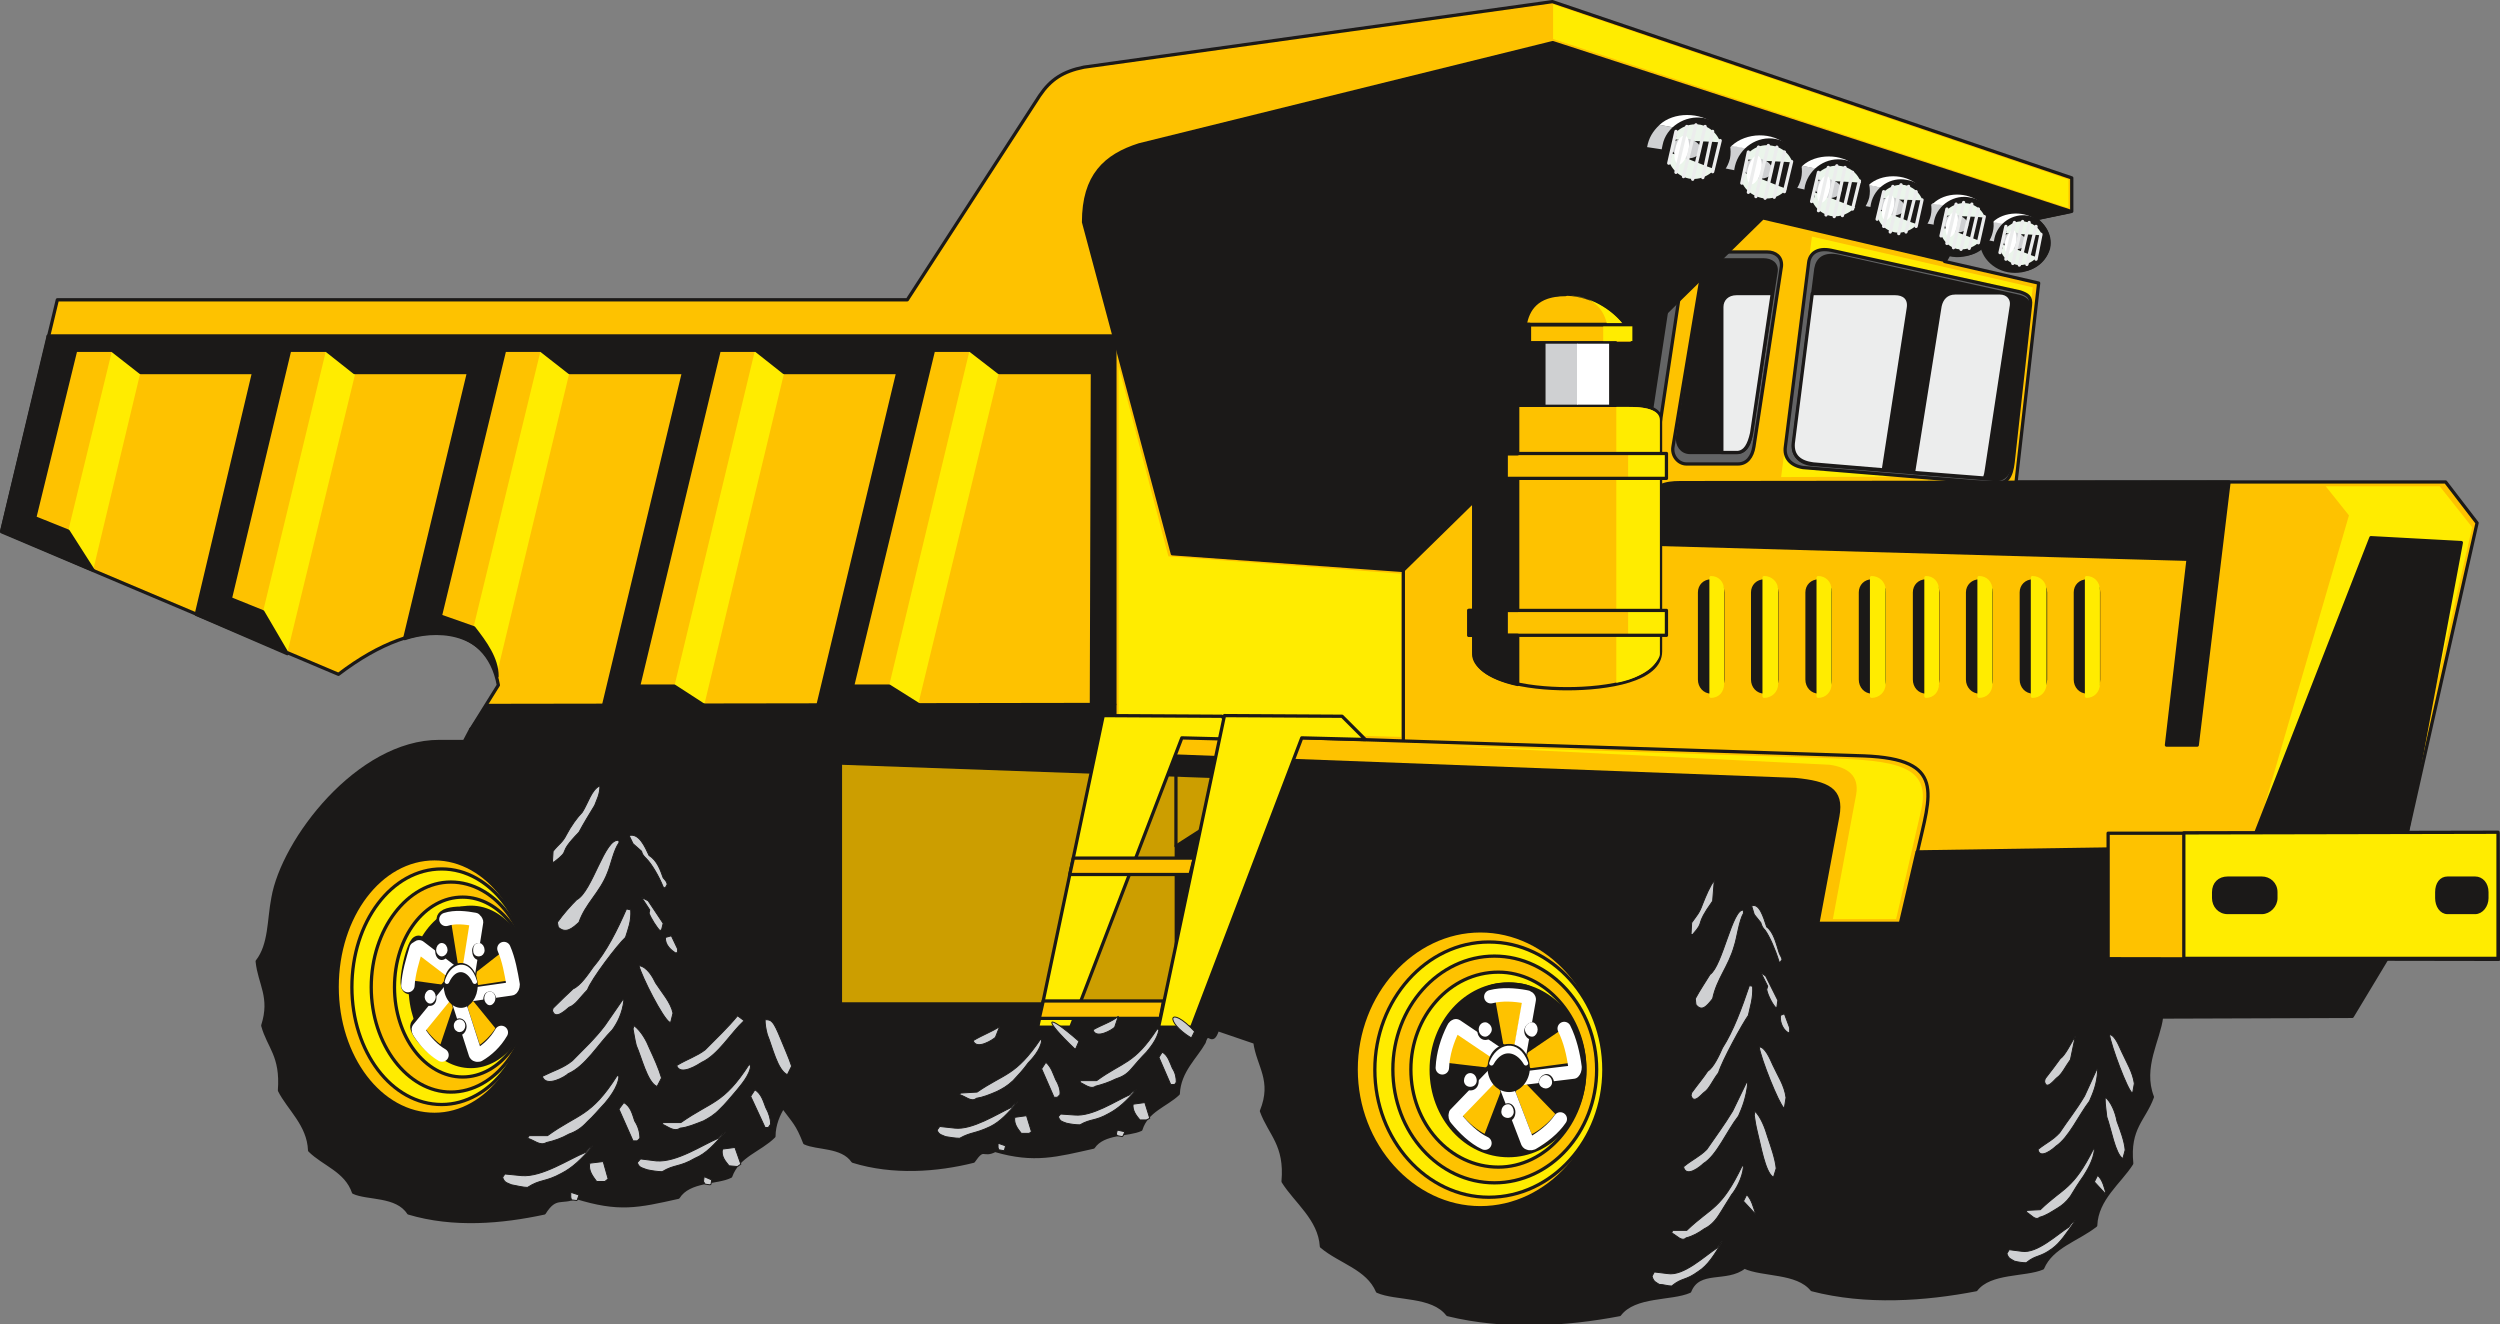 <svg xmlns="http://www.w3.org/2000/svg" version="1.2" width="76.3mm" height="40.41mm" viewBox="0 0 7630 4041" preserveAspectRatio="xMidYMid" fill-rule="evenodd" stroke-width="28.222" stroke-linejoin="round" xml:space="preserve"><rect x="0" y="0" width="7630" height="4041" fill="#808080" stroke="none"/><defs class="ClipPathGroup"><clipPath id="a" clipPathUnits="userSpaceOnUse"><path d="M0 0h7630v4041H0z"/></clipPath></defs><g class="SlideGroup"><g class="Slide" clip-path="url(#a)"><g class="Page"><g class="com.sun.star.drawing.ClosedBezierShape"><path class="BoundingBox" fill="none" d="M780 2220h6514v1826H780z"/><path fill="#1B1918" d="M5324 3867c-55 44-139 3-167 74-56 25-168 10-214 71-162 31-350 43-525 0-46-61-158-46-214-71-30-71-114-89-171-137-5-84-79-137-117-198 10-113-40-144-66-215 38-94-10-137-20-210l-114-39c-18 56-28-7-41 39-25 45-76 88-79 157-38 36-96 51-114 109-38 18-114 8-145 54-112 25-180 45-300 10-38 20-33-15-66 33-111 28-246 38-368 0-33-48-109-38-147-56-23-59-33-64-66-109-13 20-28 53-28 89-43 43-109 58-132 122-41 21-127 11-160 64-125 28-181 41-313 0-43 20-61-8-96 48-130 28-277 41-414 0-36-56-125-43-168-63-23-67-91-85-134-128-3-79-64-127-92-183 8-107-33-132-51-198 28-87-10-127-17-196 40-51 35-127 48-193 30-176 259-478 508-478h76l20-38 5478 177 373 519-109 181-582 2c-8 69-63 153-28 244-25 69-74 94-63 203-36 57-107 108-110 189-56 44-134 64-162 130-54 23-160 10-203 66-155 30-336 43-501 0-45-56-150-43-206-69Z"/><path fill="none" stroke="#1B1918" stroke-width="10" stroke-linecap="round" d="M5324 3867c-55 44-139 3-167 74-56 25-168 10-214 71-162 31-350 43-525 0-46-61-158-46-214-71-30-71-114-89-171-137-5-84-79-137-117-198 10-113-40-144-66-215 38-94-10-137-20-210l-114-39c-18 56-28-7-41 39-25 45-76 88-79 157-38 36-96 51-114 109-38 18-114 8-145 54-112 25-180 45-300 10-38 20-33-15-66 33-111 28-246 38-368 0-33-48-109-38-147-56-23-59-33-64-66-109-13 20-28 53-28 89-43 43-109 58-132 122-41 21-127 11-160 64-125 28-181 41-313 0-43 20-61-8-96 48-130 28-277 41-414 0-36-56-125-43-168-63-23-67-91-85-134-128-3-79-64-127-92-183 8-107-33-132-51-198 28-87-10-127-17-196 40-51 35-127 48-193 30-176 259-478 508-478h76l20-38 5478 177 373 519-109 181-582 2c-8 69-63 153-28 244-25 69-74 94-63 203-36 57-107 108-110 189-56 44-134 64-162 130-54 23-160 10-203 66-155 30-336 43-501 0-45-56-150-43-206-69Z"/></g><g class="com.sun.star.drawing.ClosedBezierShape"><path class="BoundingBox" fill="none" d="M0 0h7566v2824H0z"/><path fill="#FEC200" d="m1437 2226 84-135c-33-183-231-229-488-33L5 1623l170-708h2594l404-623c33-49 71-74 135-87L4738 5l1585 538v102l-322 67c-41 10-43 58-66 86l287 66-69 607h1311l96 125-221 981-1488 23-51 218h-252l61-327c15-82-31-102-130-112l-4042-153Z"/><path fill="none" stroke="#1B1918" stroke-width="10" stroke-linecap="round" d="m1437 2226 84-135c-33-183-231-229-488-33L5 1623l170-708h2594l404-623c33-49 71-74 135-87L4738 5l1585 538v102l-322 67c-41 10-43 58-66 86l287 66-69 607h1311l96 125-221 981-1488 23-51 218h-252l61-327c15-82-31-102-130-112l-4042-153Z"/></g><g fill="none" class="com.sun.star.drawing.PolyLineShape"><path class="BoundingBox" d="M142 1021h3266v1285H142z"/><path stroke="#1B1918" stroke-width="10" stroke-linecap="round" d="M147 1026h3255v1274"/></g><g class="com.sun.star.drawing.ClosedBezierShape"><path class="BoundingBox" fill="none" d="M208 13h7338v2555H208z"/><path fill="#FFEC00" d="m342 1070-134 551 76 120 144-602-86-69Zm0 0Zm653 0-193 800 74 126 208-855-89-71Zm0 0Zm655 0-206 849c31 36 67 87 72 140l221-918-87-71Zm0 0Zm654 0-246 1025 91 58 244-1014-89-69Zm0 0Zm655 0-246 1025 89 56 246-1012-89-69Zm0 0Zm4370 1492 216-953-99-125h-348l71 89-289 994 449-5Zm0 0ZM5530 722l-94 734 702-2 66-577-674-155Zm0 0ZM4740 13l1573 535v87L4740 119V13Z"/></g><g class="com.sun.star.drawing.ClosedBezierShape"><path class="BoundingBox" fill="none" d="M0 1021h3408v1285H0z"/><path fill="#1B1918" d="m1438 2226 48-73 1916-3v150l-1964-74Zm0 0ZM147 1026 5 1621l279 119-76-119-102-41 125-511h111l87 68h345l-175 738 278 120-75-128-99-40 181-758h112l86 68h348l-195 812c91-31 241-28 282 115 0-54-36-103-71-148l-102-36 196-811h111l87 68h348l-244 1016h307l-91-59h-109l246-1025h112l86 68h347l-243 1013h306l-89-56h-112l247-1025h112l88 68h285l-3 1013h71V1026H147Z"/><path fill="none" stroke="#1B1918" stroke-width="10" stroke-linecap="round" d="m1438 2226 48-73 1916-3v150l-1964-74Z"/><path fill="none" stroke="#1B1918" stroke-width="10" stroke-linecap="round" d="M147 1026 5 1621l279 119-76-119-102-41 125-511h111l87 68h345l-175 738 278 120-75-128-99-40 181-758h112l86 68h348l-195 812c91-31 241-28 282 115 0-54-36-103-71-148l-102-36 196-811h111l87 68h348l-244 1016h307l-91-59h-109l246-1025h112l86 68h347l-243 1013h306l-89-56h-112l247-1025h112l88 68h285l-3 1013h71V1026H147Z"/></g><g class="com.sun.star.drawing.ClosedBezierShape"><path class="BoundingBox" fill="none" d="M4509 757h1695v725H4509z"/><path fill="#636465" d="m5139 812-83 551c-6 31-18 53-49 53h-453c-25 0-40-25-40-53V812c0-28 25-43 50-43h535c25 0 45 15 40 43Zm0 0Zm298 0-84 551c-5 31-21 53-49 53h-157c-25 0-46-25-41-53l92-551c5-28 23-43 51-43h144c26 0 46 15 44 43Zm0 0Zm648 663-582-48c-39-6-59-31-54-64l71-561c3-28 26-47 69-38l577 127c23 8 34 15 31 41l-53 479c-5 43-18 69-59 64Z"/><path fill="none" stroke="#1B1918" stroke-width="10" stroke-linecap="round" d="m5139 812-83 551c-6 31-18 53-49 53h-453c-25 0-40-25-40-53V812c0-28 25-43 50-43h535c25 0 45 15 40 43Zm298 0-84 551c-5 31-21 53-49 53h-157c-25 0-46-25-41-53l92-551c5-28 23-43 51-43h144c26 0 46 15 44 43Zm648 663-582-48c-39-6-59-31-54-64l71-561c3-28 26-47 69-38l577 127c23 8 34 15 31 41l-53 479c-5 43-18 69-59 64Z"/></g><g class="com.sun.star.drawing.ClosedBezierShape"><path class="BoundingBox" fill="none" d="M3302 125h3024v1622H3302z"/><path fill="#1B1918" d="M6320 645 4739 130 3477 442c-104 33-170 94-170 236l271 1012 704 51L5380 665l556 130c28-56 31-74 69-84l315-66Z"/><path fill="none" stroke="#1B1918" stroke-width="10" stroke-linecap="round" d="M6320 645 4739 130 3477 442c-104 33-170 94-170 236l271 1012 704 51L5380 665l556 130c28-56 31-74 69-84l315-66Z"/></g><g class="com.sun.star.drawing.ClosedBezierShape"><path class="BoundingBox" fill="none" d="M5037 1465h2481v1123H5037z"/><path fill="#1B1918" d="m7512 1656-172 921-471 5 367-941 276 15Zm0 0Zm-2470 5v-137c2-41 38-51 86-51l1675-2-97 803h-94l66-567-1636-46Z"/><path fill="none" stroke="#1B1918" stroke-width="10" stroke-linecap="round" d="m7512 1656-172 921-471 5 367-941 276 15Zm-2470 5v-137c2-41 38-51 86-51l1675-2-97 803h-94l66-567-1636-46Z"/></g><g class="com.sun.star.drawing.ClosedBezierShape"><path class="BoundingBox" fill="none" d="M5182 1768h1229v350H5182z"/><path fill="#1B1918" d="M6370 1773c20 0 35 15 35 35v266c0 21-15 38-35 38-21 0-36-17-36-38v-266c0-20 15-35 36-35Zm0 0Zm-165 0c20 0 38 15 38 35v266c0 21-18 38-38 38-21 0-36-17-36-38v-266c0-20 15-35 36-35Zm0 0Zm-164 0c20 0 36 15 36 35v266c0 21-16 38-36 38s-36-17-36-38v-266c0-20 16-35 36-35Zm0 0Zm-163 0c21 0 36 15 36 35v266c0 21-15 38-36 38-20 0-35-17-35-38v-266c0-20 15-35 35-35Zm0 0Zm-165 0c21 0 38 15 38 35v266c0 21-17 38-38 38-20 0-35-17-35-38v-266c0-20 15-35 35-35Zm0 0Zm-162 0c20 0 35 15 35 35v266c0 21-15 38-35 38-21 0-36-17-36-38v-266c0-20 15-35 36-35Zm0 0Zm-166 0c20 0 38 15 38 35v266c0 21-18 38-38 38-21 0-36-17-36-38v-266c0-20 15-35 36-35Zm0 0Zm-163 0c20 0 36 15 36 35v266c0 21-16 38-36 38s-35-17-35-38v-266c0-20 15-35 35-35Z"/><path fill="none" stroke="#1B1918" stroke-width="10" stroke-linecap="round" d="M6370 1773h0c20 0 35 15 35 35v266c0 21-15 38-35 38h0c-21 0-36-17-36-38v-266c0-20 15-35 36-35Zm-165 0h0c20 0 38 15 38 35v266c0 21-18 38-38 38h0c-21 0-36-17-36-38v-266c0-20 15-35 36-35Zm-164 0h0c20 0 36 15 36 35v266c0 21-16 38-36 38h0c-20 0-36-17-36-38v-266c0-20 16-35 36-35Zm-163 0h0c21 0 36 15 36 35v266c0 21-15 38-36 38h0c-20 0-35-17-35-38v-266c0-20 15-35 35-35Zm-165 0h0c21 0 38 15 38 35v266c0 21-17 38-38 38h0c-20 0-35-17-35-38v-266c0-20 15-35 35-35Zm-162 0h0c20 0 35 15 35 35v266c0 21-15 38-35 38h0c-21 0-36-17-36-38v-266c0-20 15-35 36-35Zm-166 0h0c20 0 38 15 38 35v266c0 21-18 38-38 38h0c-21 0-36-17-36-38v-266c0-20 15-35 36-35Zm-163 0h0c20 0 36 15 36 35v266c0 21-16 38-36 38h0c-20 0-35-17-35-38v-266c0-20 15-35 35-35Z"/></g><g class="com.sun.star.drawing.ClosedBezierShape"><path class="BoundingBox" fill="none" d="M5216 1758h1194v373H5216z"/><path fill="#FFEC00" d="M6368 1763c20 0 36 15 36 38v286c0 23-16 38-36 38v-362Zm0 0Zm-165 0c20 0 38 15 38 38v286c0 23-18 38-38 38v-362Zm0 0Zm-163 0c21 0 36 15 36 38v286c0 23-15 38-36 38v-362Zm0 0Zm-162 0c20 0 35 15 35 38v286c0 23-15 38-35 38v-362Zm0 0Zm-166 0c20 0 38 15 38 38v286c0 23-18 38-38 38v-362Zm0 0Zm-163 0c20 0 36 15 36 38v286c0 23-16 38-36 38v-362Zm0 0Zm-165 0c20 0 38 15 38 38v286c0 23-18 38-38 38v-362Zm0 0Zm-162 0c20 0 35 15 35 38v286c0 23-15 38-35 38v-362Z"/><path fill="none" stroke="#FFEC00" stroke-width="10" stroke-linecap="round" d="M6368 1763c20 0 36 15 36 38v286c0 23-16 38-36 38v-362Zm-165 0c20 0 38 15 38 38v286c0 23-18 38-38 38v-362Zm-163 0c21 0 36 15 36 38v286c0 23-15 38-36 38v-362Zm-162 0c20 0 35 15 35 38v286c0 23-15 38-35 38v-362Zm-166 0c20 0 38 15 38 38v286c0 23-18 38-38 38v-362Zm-163 0c20 0 36 15 36 38v286c0 23-16 38-36 38v-362Zm-165 0c20 0 38 15 38 38v286c0 23-18 38-38 38v-362Zm-162 0c20 0 35 15 35 38v286c0 23-15 38-35 38v-362Z"/></g><g class="com.sun.star.drawing.ClosedBezierShape"><path class="BoundingBox" fill="none" d="M4402 2276h1468v530H4402z"/><path fill="#FFEC00" d="m4402 2276 1182 58c55 8 91 33 81 91l-71 380h193l76-331c33-140-81-153-284-160l-1177-38Z"/></g><g class="com.sun.star.drawing.PolyPolygonShape"><path class="BoundingBox" fill="none" d="M3414 1117h863v1133h-863z"/><path fill="#FFEC00" d="M3414 1118v1108l862 23v-498l-710-53-152-580Z"/></g><g fill="none" class="com.sun.star.drawing.OpenBezierShape"><path class="BoundingBox" d="M3399 1735h2492v871H3399z"/><path stroke="#1B1918" stroke-width="10" stroke-linecap="round" d="m3404 2233 2285 74c251 10 203 115 163 293m-1569-860v521"/></g><g class="com.sun.star.drawing.PolyPolygonShape"><path class="BoundingBox" fill="none" d="M6429 2538h1203v396H6429z"/><path fill="#FEC200" d="M7623 2543H6434v383l1192 2-3-385Z"/><path fill="none" stroke="#1B1918" stroke-width="10" stroke-linecap="round" d="M7623 2543H6434v383l1192 2-3-385Z"/></g><g class="com.sun.star.drawing.PolyPolygonShape"><path class="BoundingBox" fill="none" d="M6660 2535h970v396h-970z"/><path fill="#FFEC00" d="m6665 2542 959-2v385h-959v-383Z"/><path fill="none" stroke="#1B1918" stroke-width="10" stroke-linecap="round" d="m6665 2542 959-2v385h-959v-383Z"/></g><g class="com.sun.star.drawing.ClosedBezierShape"><path class="BoundingBox" fill="none" d="M6751 2675h845v116h-845z"/><path fill="#1B1918" d="M6799 2680h104c23 0 43 17 43 43v18c0 23-20 44-43 44h-104c-26 0-43-21-43-44v-18c0-26 17-43 43-43Zm0 0Zm671 0h84c20 0 36 17 36 43v18c0 23-16 44-36 44h-84c-20 0-33-21-33-44v-18c0-26 13-43 33-43Z"/><path fill="none" stroke="#1B1918" stroke-width="10" stroke-linecap="round" d="M6799 2680h104c23 0 43 17 43 43v18c0 23-20 44-43 44h-104c-26 0-43-21-43-44v-18c0-26 17-43 43-43Zm671 0h84c20 0 36 17 36 43v18c0 23-16 44-36 44h-84c-20 0-33-21-33-44v-18c0-26 13-43 33-43Z"/></g><g class="com.sun.star.drawing.ClosedBezierShape"><path class="BoundingBox" fill="none" d="M5019 342h1240v493H5019z"/><path fill="#1B1918" d="M6170 648c-56-10-110 23-120 71-12 48 26 97 79 107 56 10 109-21 122-69 10-48-28-96-81-109Zm0 0Zm-178-56c-56-11-114 20-127 74-13 50 28 101 84 111 58 13 114-20 127-71 12-50-26-104-84-114Zm0 0Zm-193-57c-59-10-117 23-130 77-12 54 28 104 87 117 58 10 119-23 132-73 10-54-28-108-89-121Zm0 0Zm-194-61c-64-10-127 26-140 81-13 57 28 113 92 126 63 13 128-25 140-81 13-57-28-113-92-126Zm0 0Zm-211-61c-66-12-132 26-145 84-12 58 31 118 97 131 66 12 132-26 145-85 12-59-31-117-97-130Zm0 0Zm-221-63c-66-15-135 25-147 84-12 60 30 119 99 132 66 15 134-26 147-84 15-61-30-120-99-132Z"/><path fill="none" stroke="#1B1918" stroke-width="10" stroke-linecap="round" d="M6170 648c-56-10-110 23-120 71-12 48 26 97 79 107 56 10 109-21 122-69 10-48-28-96-81-109Z"/><path fill="none" stroke="#1B1918" stroke-width="10" stroke-linecap="round" d="M5992 592c-56-11-114 20-127 74-13 50 28 101 84 111 58 13 114-20 127-71 12-50-26-104-84-114Z"/><path fill="none" stroke="#1B1918" stroke-width="10" stroke-linecap="round" d="M5799 535c-59-10-117 23-130 77-12 54 28 104 87 117 58 10 119-23 132-73 10-54-28-108-89-121Z"/><path fill="none" stroke="#1B1918" stroke-width="10" stroke-linecap="round" d="M5605 474c-64-10-127 26-140 81-13 57 28 113 92 126 63 13 128-25 140-81 13-57-28-113-92-126Z"/><path fill="none" stroke="#1B1918" stroke-width="10" stroke-linecap="round" d="M5394 413c-66-12-132 26-145 84-12 58 31 118 97 131 66 12 132-26 145-85 12-59-31-117-97-130Z"/><path fill="none" stroke="#1B1918" stroke-width="10" stroke-linecap="round" d="M5173 350c-66-15-135 25-147 84-12 60 30 119 99 132 66 15 134-26 147-84 15-61-30-120-99-132Z"/></g><g class="com.sun.star.drawing.ClosedBezierShape"><path class="BoundingBox" fill="none" d="M5027 381h1099v358H5027z"/><path fill="#CFD0D2" d="m6092 738-41-8c3-22 13-38 31-53l43 5-33 56Zm0 0Zm-183-51-41-7c3-26 13-45 31-60l45 8-35 59Zm0 0Zm-193-54-46-8c3-25 15-43 33-61l48 11-35 58Zm0 0Zm-202-53-48-11c5-25 15-45 35-63l51 10-38 64Zm0 0Zm-213-59-51-10c5-28 15-49 36-67l53 10-38 67Zm0 0Zm-221-64-53-8c5-28 17-48 38-68l53 10-38 66Z"/></g><g class="com.sun.star.drawing.ClosedBezierShape"><path class="BoundingBox" fill="none" d="M5065 351h1155v336H5065z"/><path fill="#FFF" d="m6125 685-43-7c33-33 101-36 137-3-44-18-74-10-94 10Zm0 0Zm-181-56-45-7c38-37 106-37 147-3-48-21-79-10-102 10Zm0 0Zm-193-54-48-10c38-36 112-36 150 0-48-23-79-10-102 10Zm0 0Zm-199-58-51-11c41-38 120-38 161 0-51-22-84-12-110 11Zm0 0Zm-211-61-56-11c44-41 125-44 171 0-56-26-92-13-115 11Zm0 0Zm-223-65-53-10c43-40 124-40 172 0-58-25-94-13-119 10Z"/></g><g class="com.sun.star.drawing.ClosedBezierShape"><path class="BoundingBox" fill="none" d="M5070 358h1191v472H5070z"/><path fill="#1B1918" d="M6188 663c-43-7-86 21-96 65-10 43 18 84 61 94 43 8 86-20 99-64 10-43-20-87-64-95Zm0 0Zm-175-55c-45-11-95 20-105 66s20 92 67 100c46 10 92-21 102-67 12-46-18-92-64-99Zm0 0Zm-194-54c-46-10-94 21-104 69-10 45 18 92 66 102 48 8 97-23 107-69 10-48-21-94-69-102Zm0 0Zm-190-61c-51-10-102 23-115 74-12 51 21 99 72 109 50 10 101-25 114-74 10-50-21-99-71-109Zm0 0Zm-211-64c-52-10-105 25-118 79-13 51 20 102 75 112 50 10 104-23 117-76 12-53-21-105-74-115Zm0 0Zm-220-64c-53-9-109 26-119 79-14 54 20 105 74 115 53 13 109-23 122-76 10-54-23-108-77-118Z"/><path fill="none" stroke="#1B1918" stroke-width="10" stroke-linecap="round" d="M6188 663c-43-7-86 21-96 65-10 43 18 84 61 94 43 8 86-20 99-64 10-43-20-87-64-95Zm-175-55c-45-11-95 20-105 66s20 92 67 100c46 10 92-21 102-67 12-46-18-92-64-99Zm-194-54c-46-10-94 21-104 69-10 45 18 92 66 102 48 8 97-23 107-69 10-48-21-94-69-102Zm-190-61c-51-10-102 23-115 74-12 51 21 99 72 109 50 10 101-25 114-74 10-50-21-99-71-109Zm-211-64c-52-10-105 25-118 79-13 51 20 102 75 112 50 10 104-23 117-76 12-53-21-105-74-115Zm-220-64c-53-9-109 26-119 79-14 54 20 105 74 115 53 13 109-23 122-76 10-54-23-108-77-118Z"/></g><g class="com.sun.star.drawing.ClosedBezierShape"><path class="BoundingBox" fill="none" d="M5077 369h1170v451H5077z"/><path fill="#EBF5EB" d="M6184 672c-38-8-76 18-84 57-10 38 15 74 53 84 38 7 76-21 87-59 7-38-16-74-56-82Zm0 0Zm-176-56c-40-7-81 18-91 59s18 82 56 90c43 7 84-21 91-62 11-41-15-79-56-87Zm0 0Zm-193-56c-40-7-83 21-91 61-10 43 15 85 58 93 41 7 84-22 92-62 10-41-15-82-59-92Zm0 0Zm-194-58c-43-8-89 20-99 63-10 46 18 89 64 99 43 8 90-22 100-66 10-45-18-88-65-96Zm0 0Zm-210-62c-46-10-92 20-102 67-13 48 18 91 66 102 46 10 91-21 102-69 12-46-18-92-66-100Zm0 0Zm-219-64c-48-9-94 21-107 69-9 49 21 95 69 105 46 8 94-23 104-72 10-46-20-91-66-102Z"/><path fill="none" stroke="#1B1918" stroke-width="10" stroke-linecap="round" d="M6184 672c-38-8-76 18-84 57-10 38 15 74 53 84 38 7 76-21 87-59 7-38-16-74-56-82Zm-176-56c-40-7-81 18-91 59s18 82 56 90c43 7 84-21 91-62 11-41-15-79-56-87Zm-193-56c-40-7-83 21-91 61-10 43 15 85 58 93 41 7 84-22 92-62 10-41-15-82-59-92Zm-194-58c-43-8-89 20-99 63-10 46 18 89 64 99 43 8 90-22 100-66 10-45-18-88-65-96Zm-210-62c-46-10-92 20-102 67-13 48 18 91 66 102 46 10 91-21 102-69 12-46-18-92-66-100Zm-219-64c-48-9-94 21-107 69-9 49 21 95 69 105 46 8 94-23 104-72 10-46-20-91-66-102Z"/></g><g class="com.sun.star.drawing.ClosedBezierShape"><path class="BoundingBox" fill="none" d="M5078 406h1170v383H5078z"/><path fill="#1B1918" d="M6240 725c-21-5-94-5-115-8-20-5 5-12-15-17-13 15-15 38-13 58 23 5-2-20 18-15 20 2 89 35 112 40 10-17 18-38 13-58Zm0 0Zm-176-54c-20-6-96-6-123-8-20-5 10-15-12-20-13 17-16 40-16 64 23 5-2-21 21-15 24 2 95 35 118 41 12-18 20-41 12-62Zm0 0Zm-191-54c-21-2-99-2-125-7-23-5 8-13-15-18-13 15-15 40-13 63 23 5-5-23 18-17 26 5 99 40 122 43 13-18 20-41 13-64Zm0 0Zm-188-53c-23-5-107-5-132-10-26-5 7-15-18-21-13 18-15 44-13 69 26 5-5-23 21-18 22 3 104 41 127 46 12-18 22-43 15-66Zm0 0Zm-206-62c-28-5-115-5-141-10-25-5 8-15-17-21-16 21-18 47-16 73 26 5-5-23 21-21 25 5 112 46 138 51 10-20 23-46 15-72Zm0 0Zm-219-61c-28-5-117-5-143-10-28-5 11-15-17-20-16 17-17 45-16 71 26 5-4-23 21-18 28 5 111 44 137 49 15-21 25-49 18-72Z"/><path fill="none" stroke="#1B1918" stroke-width="10" stroke-linecap="round" d="M6240 725c-21-5-94-5-115-8-20-5 5-12-15-17-13 15-15 38-13 58 23 5-2-20 18-15 20 2 89 35 112 40 10-17 18-38 13-58Zm-176-54c-20-6-96-6-123-8-20-5 10-15-12-20-13 17-16 40-16 64 23 5-2-21 21-15 24 2 95 35 118 41 12-18 20-41 12-62Zm-191-54c-21-2-99-2-125-7-23-5 8-13-15-18-13 15-15 40-13 63 23 5-5-23 18-17 26 5 99 40 122 43 13-18 20-41 13-64Zm-188-53c-23-5-107-5-132-10-26-5 7-15-18-21-13 18-15 44-13 69 26 5-5-23 21-18 22 3 104 41 127 46 12-18 22-43 15-66Zm-206-62c-28-5-115-5-141-10-25-5 8-15-17-21-16 21-18 47-16 73 26 5-5-23 21-21 25 5 112 46 138 51 10-20 23-46 15-72Zm-219-61c-28-5-117-5-143-10-28-5 11-15-17-20-16 17-17 45-16 71 26 5-4-23 21-18 28 5 111 44 137 49 15-21 25-49 18-72Z"/></g><g class="com.sun.star.drawing.ClosedBezierShape"><path class="BoundingBox" fill="none" d="M5101 422h1083v340H5101z"/><path fill="#CFD0D2" d="M6154 710c-20-2-38 5-40 18-3 13 10 28 28 31 20 5 38-3 40-18 5-13-10-26-28-31Zm0 0Zm-180-54c-18-3-38 5-41 18-2 16 11 29 31 34s41-5 43-18c3-13-13-29-33-34Zm0 0Zm-194-53c-20-3-41 5-43 20-3 15 10 28 33 33 20 5 40-5 43-18 3-15-10-30-33-35Zm0 0Zm-196-56c-20-5-40 5-45 18-3 17 12 33 35 38 21 5 43-5 46-21 3-15-13-30-36-35Zm0 0Zm-208-62c-26-3-49 5-52 24-2 15 13 30 36 35 24 5 47-5 49-20 5-15-13-34-33-39Zm0 0Zm-222-61c-25-4-48 5-51 20-4 18 13 36 36 38 25 5 46-5 51-20 5-18-13-33-36-38Z"/></g><g class="com.sun.star.drawing.ClosedBezierShape"><path class="BoundingBox" fill="none" d="M5110 413h1045v363H5110z"/><path fill="#FFF" d="M6146 703c-10 0-20 12-26 33-5 20 0 35 8 38 8 2 20-13 25-33 3-20 0-36-7-38Zm0 0Zm-181-55c-7-2-20 13-25 33-5 22 0 42 8 42 10 3 20-13 25-33 5-21 3-42-8-42Zm0 0Zm-194-53c-10-2-20 13-25 36-5 20-2 40 8 40 10 3 20-15 25-35 5-21 3-38-8-41Zm0 0Zm-195-58c-10-3-23 15-28 38s0 43 10 43c8 2 20-13 25-36 6-22 3-43-7-45Zm0 0Zm-212-62c-13 0-23 17-30 41-6 23 0 44 10 46 10 3 23-15 31-38 5-26 0-47-11-49Zm0 0Zm-221-61c-13-2-25 15-30 40-7 23 0 46 10 49 10 0 23-18 30-41 5-25 0-46-10-48Z"/></g><g fill="none" class="com.sun.star.drawing.PolyLineShape"><path class="BoundingBox" d="M5088 375h1147v440H5088z"/><path stroke="#ECEDED" stroke-width="10" stroke-linecap="round" d="m6229 715-15 76m0-100-28 116m7-128-30 130m10-133-30 128m5-125-26 112m0-100-18 80m-48-110-18 80m0-103-28 120m8-135-33 138m8-143-31 138m8-133-28 120m0-105-18 82m-58-110-18 81m0-106-31 123m8-139-30 144m7-149-33 144m8-139-28 122m0-106-20 84m-54-117-21 86m0-112-31 132m8-147-33 150m8-155-33 150m7-145-30 132m0-117-21 89m-61-122-22 92m0-121-31 138m8-153-36 156m10-161-38 156m8-151-31 138m0-123-20 95m-66-130-23 95m0-123-30 141m7-156-38 161m10-166-38 158m10-153-33 140m0-125-22 97"/></g><g class="com.sun.star.drawing.PolyPolygonShape"><path class="BoundingBox" fill="none" d="M2560 2323h1356v747H2560z"/><path fill="#CC9E00" d="M2565 2329v735h1025v-482l320-205-1345-48Z"/><path fill="none" stroke="#1B1918" stroke-width="10" stroke-linecap="round" d="M2565 2329v735h1025v-482l320-205-1345-48Z"/></g><g fill="none" class="com.sun.star.drawing.LineShape"><path class="BoundingBox" d="M3584 2362h11v226h-11z"/><path stroke="#1B1918" stroke-width="10" stroke-linecap="round" d="M3589 2582v-215"/></g><g class="com.sun.star.drawing.PolyPolygonShape"><path class="BoundingBox" fill="none" d="M3162 2179h644v962h-644z"/><path fill="#FFEC00" d="m3607 2252-339 883h-101l200-951 362 2 71 71-193-5Z"/><path fill="none" stroke="#1B1918" stroke-width="10" stroke-linecap="round" d="m3607 2252-339 883h-101l200-951 362 2 71 71-193-5Z"/></g><g class="com.sun.star.drawing.PolyPolygonShape"><path class="BoundingBox" fill="none" d="M3167 2614h485v501h-485z"/><path fill="#FEC200" d="M3645 2619h-369l-11 50h367l13-50Zm0 0Zm-94 436h-367l-12 53h369l10-53Z"/><path fill="none" stroke="#1B1918" stroke-width="10" stroke-linecap="round" d="M3645 2619h-369l-11 50h367l13-50Zm-94 436h-367l-12 53h369l10-53Z"/></g><g class="com.sun.star.drawing.PolyPolygonShape"><path class="BoundingBox" fill="none" d="M3531 2179h643v962h-643z"/><path fill="#FFEC00" d="m3973 2252-336 883h-101l201-951 359 2 71 71-194-5Z"/><path fill="none" stroke="#1B1918" stroke-width="10" stroke-linecap="round" d="m3973 2252-336 883h-101l201-951 359 2 71 71-194-5Z"/></g><g class="com.sun.star.drawing.ClosedBezierShape"><path class="BoundingBox" fill="none" d="M1532 2396h2117v1271H1532z"/><path fill="#CFD0D2" d="m1760 3664-16-2-2-8v-15l25 8-5 15-2 2Zm0 0Zm-150-40c-13 0-33-5-49-8-10-5-22-5-27-23l7-10 51 5c63 5 145-51 195-71 11-13 16-18 23-20-35 40-61 66-96 84-51 28-64 17-104 43Zm0 0Zm236-18h-25c-11-15-26-33-21-56l41-5 15 53-10 8Zm0 0Zm-236-132 5-8h56c94-68 132-56 213-184l5 3c-2 33-33 70-43 82-20 21-36 41-53 56-18 20-36 31-56 38-23 13-46 21-69 26-20 12-38-8-58-13Zm0 0Zm332 8h-10l-43-97 15-20c21 12 26 35 33 56 11 17 16 35 16 53l-8 8h-3Zm0 0Zm61-167c-28-15-45-88-61-124-5-20-7-36-10-51l3-10c23 18 38 46 48 71 13 28 28 61 36 89l-13 25h-3Zm0 0Zm-348-30c36-18 64-25 92-48 35-36 68-66 99-107l56-81 2 5c-5 40-20 68-35 89-43 43-82 111-135 134-7 8-68 44-79 8Zm0 0Zm389-165c-20-10-86-140-94-173 25 3 43 36 51 53 20 31 46 59 53 92l-7 28h-3Zm0 0Zm-358-36 2-7c23-23 44-43 61-59 23-10 46-45 61-66 41-48 74-114 102-178l13 3c2 36-8 58-16 84-25 23-104 127-116 160-23 23-36 46-56 53-10 8-43 41-51 10Zm0 0Zm377-175c-14-8-34-25-32-48l18-5 19 40v10l-5 3Zm0 0Zm-359-79-3-15c20-28 41-51 59-69 48-25 86-191 129-181v8c-15 18-25 68-35 91-23 60-67 93-87 151-20 18-40 36-63 15Zm0 0Zm310 10c-8-7-28-38-33-53l2-10-25-38 20 10 46 69-5 20-5 2Zm0 0Zm15-130-5-3c-13-33-36-71-51-86-8-8-13-13-15-23l-26-23-12-25c30-8 48 33 61 61 25 15 35 46 43 68 7 8 12 13 12 21l-7 12v-2Zm0 0Zm-338-79h-5l2-33c18-23 28-25 41-51 13-25 33-53 48-68 18-28 28-69 54-81 0 27-10 43-16 60-17 28-33 54-48 82-71 73-20 48-76 91Zm0 0Zm1734 838-15-3-3-5 3-12 23 5-5 12-3 3Zm0 0Zm-129-36c-13 0-28-2-41-5-13-5-20-5-25-20l7-8 43 3c54 5 125-43 168-62 8-10 15-13 20-15-30 34-53 56-83 72-44 25-54 15-89 35Zm0 0Zm203-15h-20c-11-13-23-28-21-48l36-5 15 48-10 5Zm0 0Zm-203-115 2-5h49c81-59 114-49 185-158l5 3c-5 30-30 58-38 68-18 18-33 36-46 51-15 18-30 25-48 31-20 10-41 17-61 22-15 11-33-5-48-12Zm0 0Zm287 7h-10l-36-83 10-16c18 10 23 31 31 49 10 15 12 30 12 43l-5 7h-2Zm0 0Zm53-142c-84-51-69-104 10-20l-10 20Zm0 0Zm-300-25c28-16 54-23 77-41l-11 33c-7 8-58 38-66 8Zm0 0Zm-272 369-16-3-2-7v-13l23 8-3 12-2 3Zm0 0Zm-135-38c-13 0-31-3-43-5-10-5-21-5-26-20l8-11 46 5c53 6 129-43 172-63 11-13 16-15 21-18-31 36-54 61-84 76-48 23-58 16-94 36Zm0 0Zm209-15h-21c-10-13-23-28-20-49l36-5 15 49-7 5h-3Zm0 0Zm-209-118 2-5 51-3c84-58 117-48 194-162l3 5c-3 28-31 58-41 68-15 21-31 38-46 54-18 17-33 25-49 33-23 10-43 18-63 21-15 13-33-6-51-11Zm0 0Zm298 8h-10l-38-87 13-20c17 15 22 35 30 53 8 13 15 31 13 46l-8 8Zm0 0Zm53-148c-99-94-91-114 13-23l-10 23h-3Zm0 0Zm-310-25c30-18 55-26 81-43l-13 33c-7 7-58 40-68 10Zm0 0Zm-803 440-15-2-5-8 2-15 23 10-2 13-3 2Zm0 0Zm-146-40c-13 0-33-3-46-6-12-5-25-5-30-22l10-11 48 6c62 5 141-49 189-69 11-13 16-15 23-20-35 38-58 66-94 81-48 28-62 18-100 41Zm0 0Zm227-16-23-2c-10-13-25-28-20-51l38-5 18 51-10 7h-3Zm0 0Zm-227-129 3-5h54c94-66 130-56 208-177l5 3c-2 30-33 63-43 76-18 21-35 42-51 57-17 18-35 28-50 36-26 10-49 20-71 22-19 13-37-5-55-12Zm0 0Zm321 10h-7l-44-95 13-20c20 12 26 36 33 54 10 18 15 36 15 51l-7 10h-3Zm0 0Zm61-161c-30-13-46-86-61-122-5-18-7-33-7-46 20 0 25 3 48 59 10 25 25 58 33 83l-13 26Zm0 0Zm-338-28c33-20 61-28 87-48 35-36 68-66 99-104l20 15c-41 38-79 104-129 127-11 7-66 43-77 10Z"/><path fill="none" stroke="#1B1918" stroke-width="3" stroke-linecap="round" d="m1760 3664-16-2-2-8v-15l25 8-5 15-2 2Zm-150-40c-13 0-33-5-49-8-10-5-22-5-27-23l7-10 51 5c63 5 145-51 195-71 11-13 16-18 23-20-35 40-61 66-96 84-51 28-64 17-104 43Zm236-18h-25c-11-15-26-33-21-56l41-5 15 53-10 8Zm-236-132 5-8h56c94-68 132-56 213-184l5 3c-2 33-33 70-43 82-20 21-36 41-53 56-18 20-36 31-56 38-23 13-46 21-69 26-20 12-38-8-58-13Zm332 8h-10l-43-97 15-20c21 12 26 35 33 56 11 17 16 35 16 53l-8 8h-3Zm61-167c-28-15-45-88-61-124-5-20-7-36-10-51l3-10c23 18 38 46 48 71 13 28 28 61 36 89l-13 25h-3Zm-348-30c36-18 64-25 92-48 35-36 68-66 99-107l56-81 2 5c-5 40-20 68-35 89-43 43-82 111-135 134-7 8-68 44-79 8Zm389-165c-20-10-86-140-94-173 25 3 43 36 51 53 20 31 46 59 53 92l-7 28h-3Zm-358-36 2-7c23-23 44-43 61-59 23-10 46-45 61-66 41-48 74-114 102-178l13 3c2 36-8 58-16 84-25 23-104 127-116 160-23 23-36 46-56 53-10 8-43 41-51 10Zm377-175c-14-8-34-25-32-48l18-5 19 40v10l-5 3Zm-359-79-3-15c20-28 41-51 59-69 48-25 86-191 129-181v8c-15 18-25 68-35 91-23 60-67 93-87 151-20 18-40 36-63 15Zm310 10c-8-7-28-38-33-53l2-10-25-38 20 10 46 69-5 20-5 2Zm15-130-5-3c-13-33-36-71-51-86-8-8-13-13-15-23l-26-23-12-25c30-8 48 33 61 61 25 15 35 46 43 68 7 8 12 13 12 21l-7 12v-2Zm-338-79h-5l2-33c18-23 28-25 41-51 13-25 33-53 48-68 18-28 28-69 54-81 0 27-10 43-16 60-17 28-33 54-48 82-71 73-20 48-76 91Zm1734 838-15-3-3-5 3-12 23 5-5 12-3 3Zm-129-36c-13 0-28-2-41-5-13-5-20-5-25-20l7-8 43 3c54 5 125-43 168-62 8-10 15-13 20-15-30 34-53 56-83 72-44 25-54 15-89 35Zm203-15h-20c-11-13-23-28-21-48l36-5 15 48-10 5Zm-203-115 2-5h49c81-59 114-49 185-158l5 3c-5 30-30 58-38 68-18 18-33 36-46 51-15 18-30 25-48 31-20 10-41 17-61 22-15 11-33-5-48-12Zm287 7h-10l-36-83 10-16c18 10 23 31 31 49 10 15 12 30 12 43l-5 7h-2Zm53-142c-84-51-69-104 10-20l-10 20Zm-300-25c28-16 54-23 77-41l-11 33c-7 8-58 38-66 8Zm-272 369-16-3-2-7v-13l23 8-3 12-2 3Zm-135-38c-13 0-31-3-43-5-10-5-21-5-26-20l8-11 46 5c53 6 129-43 172-63 11-13 16-15 21-18-31 36-54 61-84 76-48 23-58 16-94 36Zm209-15h-21c-10-13-23-28-20-49l36-5 15 49-7 5h-3Zm-209-118 2-5 51-3c84-58 117-48 194-162l3 5c-3 28-31 58-41 68-15 21-31 38-46 54-18 17-33 25-49 33-23 10-43 18-63 21-15 13-33-6-51-11Zm298 8h-10l-38-87 13-20c17 15 22 35 30 53 8 13 15 31 13 46l-8 8Zm53-148c-99-94-91-114 13-23l-10 23h-3Zm-310-25c30-18 55-26 81-43l-13 33c-7 7-58 40-68 10Zm-803 440-15-2-5-8 2-15 23 10-2 13-3 2Zm-146-40c-13 0-33-3-46-6-12-5-25-5-30-22l10-11 48 6c62 5 141-49 189-69 11-13 16-15 23-20-35 38-58 66-94 81-48 28-62 18-100 41Zm227-16-23-2c-10-13-25-28-20-51l38-5 18 51-10 7h-3Zm-227-129 3-5h54c94-66 130-56 208-177l5 3c-2 30-33 63-43 76-18 21-35 42-51 57-17 18-35 28-50 36-26 10-49 20-71 22-19 13-37-5-55-12Zm321 10h-7l-44-95 13-20c20 12 26 36 33 54 10 18 15 36 15 51l-7 10h-3Zm61-161c-30-13-46-86-61-122-5-18-7-33-7-46 20 0 25 3 48 59 10 25 25 58 33 83l-13 26Zm-338-28c33-20 61-28 87-48 35-36 68-66 99-104l20 15c-41 38-79 104-129 127-11 7-66 43-77 10Z"/></g><g class="com.sun.star.drawing.ClosedBezierShape"><path class="BoundingBox" fill="none" d="M5040 2685h1477v1243H5040z"/><path fill="#CFD0D2" d="M6184 3854c-10 0-25-2-36-5-11-7-18-7-23-23l7-12 39 5c46 7 107-51 143-74 10-15 15-18 20-20-28 40-46 68-71 86-38 28-49 18-79 43Zm0 0Zm0-155 3-5 40-2c71-69 99-59 163-187l2 3c-2 33-25 68-33 81-15 21-28 42-40 62-13 18-26 28-39 36-20 12-35 23-55 28-13 12-26-8-41-16Zm0 0Zm208-92 10-20c16 15 21 39 26 59l-36-39Zm0 0Zm87-71c-23-13-36-92-49-127-2-20-5-38-5-51v-10c18 15 31 46 36 74 10 27 23 61 25 88l-7 26Zm0 0Zm-259-28c25-20 45-28 66-51 25-38 50-68 76-112l38-83 2 5c-2 43-15 71-25 94-33 43-63 111-102 137-7 7-50 43-55 10Zm0 0Zm287-173c-13-7-64-142-69-178 18 3 30 38 38 54 15 33 33 61 38 96l-5 28h-2Zm0 0Zm-267-35 2-8c18-23 33-43 46-61 15-10 33-48 46-69l-15 72c-16 22-26 45-41 55-8 6-33 41-38 11Zm0 0Zm-1138 625c-12 0-25-5-38-5-10-7-17-7-22-25l7-13 41 5c48 8 112-53 150-78 10-13 12-18 17-21-25 43-45 74-73 92-41 30-49 18-82 45Zm0 0Zm0-162 3-8h43c76-73 104-61 170-199l3 5c-3 36-25 72-36 85-15 23-28 46-40 64-13 20-28 33-43 40-18 13-36 23-56 28-13 13-28-7-44-15Zm0 0Zm219-97 10-20c15 15 20 38 28 61l-38-41Zm0 0Zm90-74c-24-16-37-97-47-135-5-20-8-38-10-53l2-13c18 18 31 51 39 79 10 30 23 66 26 96l-8 26h-2Zm0 0Zm-273-31c28-23 48-30 71-53 28-41 53-74 79-117l43-89 3 5c-5 46-18 76-28 99-36 46-66 120-107 145-8 8-53 46-61 10Zm0 0Zm306-180c-15-13-70-150-75-186 18 0 33 36 42 56 15 33 35 61 40 99l-5 31h-2Zm0 0Zm-283-38 2-8c18-25 36-46 49-66 17-10 35-48 45-71 33-51 59-122 82-190l10 2c2 38-8 64-13 89-18 25-81 140-91 175-18 23-28 49-43 59-8 5-33 40-41 10Zm0 0Zm298-191c-13-5-28-28-25-53l12-5 16 43v15h-3Zm0 0Zm-283-86-2-18c15-28 33-54 45-74 38-26 69-204 102-196v10c-13 20-20 76-28 99-18 64-53 99-66 161-18 23-33 41-51 18Zm0 0Zm245 10c-8-5-26-38-29-56l3-10-21-42 15 11 37 74-3 21-2 2Zm0 0Zm10-138-2-5c-11-36-29-76-42-94-8-8-10-13-13-23l-20-25-8-26c23-10 36 33 46 64 21 15 29 51 37 76 2 8 7 13 10 23l-8 12v-2Zm0 0Zm-265-86h-5l2-36c16-23 23-28 33-56 11-28 23-56 36-73l-5 63c-58 81-20 56-61 102Z"/><path fill="none" stroke="#1B1918" stroke-width="3" stroke-linecap="round" d="M6184 3854c-10 0-25-2-36-5-11-7-18-7-23-23l7-12 39 5c46 7 107-51 143-74 10-15 15-18 20-20-28 40-46 68-71 86-38 28-49 18-79 43Zm0-155 3-5 40-2c71-69 99-59 163-187l2 3c-2 33-25 68-33 81-15 21-28 42-40 62-13 18-26 28-39 36-20 12-35 23-55 28-13 12-26-8-41-16Zm208-92 10-20c16 15 21 39 26 59l-36-39Zm87-71c-23-13-36-92-49-127-2-20-5-38-5-51v-10c18 15 31 46 36 74 10 27 23 61 25 88l-7 26Zm-259-28c25-20 45-28 66-51 25-38 50-68 76-112l38-83 2 5c-2 43-15 71-25 94-33 43-63 111-102 137-7 7-50 43-55 10Zm287-173c-13-7-64-142-69-178 18 3 30 38 38 54 15 33 33 61 38 96l-5 28h-2Zm-267-35 2-8c18-23 33-43 46-61 15-10 33-48 46-69l-15 72c-16 22-26 45-41 55-8 6-33 41-38 11Zm-1138 625c-12 0-25-5-38-5-10-7-17-7-22-25l7-13 41 5c48 8 112-53 150-78 10-13 12-18 17-21-25 43-45 74-73 92-41 30-49 18-82 45Zm0-162 3-8h43c76-73 104-61 170-199l3 5c-3 36-25 72-36 85-15 23-28 46-40 64-13 20-28 33-43 40-18 13-36 23-56 28-13 13-28-7-44-15Zm219-97 10-20c15 15 20 38 28 61l-38-41Zm90-74c-24-16-37-97-47-135-5-20-8-38-10-53l2-13c18 18 31 51 39 79 10 30 23 66 26 96l-8 26h-2Zm-273-31c28-23 48-30 71-53 28-41 53-74 79-117l43-89 3 5c-5 46-18 76-28 99-36 46-66 120-107 145-8 8-53 46-61 10Zm306-180c-15-13-70-150-75-186 18 0 33 36 42 56 15 33 35 61 40 99l-5 31h-2Zm-283-38 2-8c18-25 36-46 49-66 17-10 35-48 45-71 33-51 59-122 82-190l10 2c2 38-8 64-13 89-18 25-81 140-91 175-18 23-28 49-43 59-8 5-33 40-41 10Zm298-191c-13-5-28-28-25-53l12-5 16 43v15h-3Zm-283-86-2-18c15-28 33-54 45-74 38-26 69-204 102-196v10c-13 20-20 76-28 99-18 64-53 99-66 161-18 23-33 41-51 18Zm245 10c-8-5-26-38-29-56l3-10-21-42 15 11 37 74-3 21-2 2Zm10-138-2-5c-11-36-29-76-42-94-8-8-10-13-13-23l-20-25-8-26c23-10 36 33 46 64 21 15 29 51 37 76 2 8 7 13 10 23l-8 12v-2Zm-265-86h-5l2-36c16-23 23-28 33-56 11-28 23-56 36-73l-5 63c-58 81-20 56-61 102Z"/></g><g class="com.sun.star.drawing.ClosedBezierShape"><path class="BoundingBox" fill="none" d="M1023 2616h3879v1076H1023z"/><path fill="#FEC200" d="M4518 3686c208 0 378-191 378-422 0-232-170-423-378-423-206 0-379 191-379 423 0 231 173 422 379 422Zm0 0Zm-3192-285c162 0 294-175 294-389 0-216-132-391-294-391-165 0-297 175-297 391 0 214 132 389 297 389Z"/><path fill="none" stroke="#1B1918" stroke-width="10" stroke-linecap="round" d="M4518 3686c208 0 378-191 378-422 0-232-170-423-378-423-206 0-379 191-379 423 0 231 173 422 379 422Zm-3192-285c162 0 294-175 294-389 0-216-132-391-294-391-165 0-297 175-297 391 0 214 132 389 297 389Z"/></g><g class="com.sun.star.drawing.ClosedBezierShape"><path class="BoundingBox" fill="none" d="M1068 2646h3833v1014H1068z"/><path fill="#FFEC00" d="M4544 3654c193 0 351-175 351-389s-158-390-351-390c-190 0-348 176-348 390s158 389 348 389Zm0 0Zm-3196-283c150 0 272-162 272-358 0-199-122-361-272-361-153 0-274 162-274 361 0 196 121 358 274 358Z"/><path fill="none" stroke="#1B1918" stroke-width="10" stroke-linecap="round" d="M4544 3654c193 0 351-175 351-389s-158-390-351-390c-190 0-348 176-348 390s158 389 348 389Zm-3196-283c150 0 272-162 272-358 0-199-122-361-272-361-153 0-274 162-274 361 0 196 121 358 274 358Z"/></g><g class="com.sun.star.drawing.ClosedBezierShape"><path class="BoundingBox" fill="none" d="M1128 2687h3751v930H1128z"/><path fill="#FEC200" d="M4561 3610c170 0 312-154 312-346 0-190-142-346-312-346s-310 156-310 346c0 192 140 346 310 346Zm0 0Zm-3185-277c135 0 244-145 244-320 0-177-109-321-244-321-132 0-243 144-243 321 0 175 111 320 243 320Z"/><path fill="none" stroke="#1B1918" stroke-width="10" stroke-linecap="round" d="M4561 3610c170 0 312-154 312-346 0-190-142-346-312-346s-310 156-310 346c0 192 140 346 310 346Zm-3185-277c135 0 244-145 244-320 0-177-109-321-244-321-132 0-243 144-243 321 0 175 111 320 243 320Z"/></g><g class="com.sun.star.drawing.ClosedBezierShape"><path class="BoundingBox" fill="none" d="M1199 2732h3644v836H1199z"/><path fill="#FFEC00" d="M4573 3562c142 0 264-134 264-298 0-162-122-297-264-297-148 0-267 135-267 297 0 164 119 298 267 298Zm0 0Zm-3161-275c114 0 208-124 208-274 0-154-94-275-208-275-115 0-208 121-208 275 0 150 93 274 208 274Z"/><path fill="none" stroke="#1B1918" stroke-width="10" stroke-linecap="round" d="M4573 3562c142 0 264-134 264-298 0-162-122-297-264-297-148 0-267 135-267 297 0 164 119 298 267 298Zm-3161-275c114 0 208-124 208-274 0-154-94-275-208-275-115 0-208 121-208 275 0 150 93 274 208 274Z"/></g><g class="com.sun.star.drawing.ClosedBezierShape"><path class="BoundingBox" fill="none" d="M1247 2763h3596v770H1247z"/><path fill="#1B1918" d="M4604 3527c129 0 233-116 233-262 0-145-104-262-233-262-130 0-236 117-236 262 0 146 106 262 236 262Zm0 0Zm-3167-272c102 0 183-110 183-242 0-135-81-244-183-244s-185 109-185 244c0 132 83 242 185 242Z"/><path fill="none" stroke="#1B1918" stroke-width="10" stroke-linecap="round" d="M4604 3527c129 0 233-116 233-262 0-145-104-262-233-262-130 0-236 117-236 262 0 146 106 262 236 262Zm-3167-272c102 0 183-110 183-242 0-135-81-244-183-244s-185 109-185 244c0 132 83 242 185 242Z"/></g><g class="com.sun.star.drawing.ClosedBezierShape"><path class="BoundingBox" fill="none" d="M4531 775h1669v696H4531z"/><path fill="#1B1918" d="m6083 1463-556-46c-35-5-56-28-53-61l68-536c5-30 26-47 69-38l549 122c22 5 35 16 33 38l-54 460c-5 40-18 66-56 61Zm0 0Zm-663-630-77 500c-5 28-18 48-43 48h-142c-26 0-41-23-38-48l81-500c5-28 23-40 48-40h133c23 0 44 12 38 40Zm0 0Zm-316 0-76 500c-5 28-18 48-43 48h-411c-23 0-38-23-38-48V833c0-28 22-38 48-38h482c23 0 41 13 38 38Z"/><path fill="none" stroke="#1B1918" stroke-width="10" stroke-linecap="round" d="m6083 1463-556-46c-35-5-56-28-53-61l68-536c5-30 26-47 69-38l549 122c22 5 35 16 33 38l-54 460c-5 40-18 66-56 61Zm-663-630-77 500c-5 28-18 48-43 48h-142c-26 0-41-23-38-48l81-500c5-28 23-40 48-40h133c23 0 44 12 38 40Zm-316 0-76 500c-5 28-18 48-43 48h-411c-23 0-38-23-38-48V833c0-28 22-38 48-38h482c23 0 41 13 38 38Z"/></g><g class="com.sun.star.drawing.ClosedBezierShape"><path class="BoundingBox" fill="none" d="M5249 889h897v576h-897z"/><path fill="#ECEDED" d="m5840 1442 216 17c5-10 5-17 7-28l76-499c3-21-12-38-35-38h-137c-26 0-41 17-46 40l-81 508Zm0 0Zm-309-546h253c25 0 46 13 40 46l-76 492-214-18c-41-5-64-25-61-63l58-457Zm0 0Zm-122 0h-109c-28 0-45 18-45 41v444h50c21-3 33-23 41-59l63-426Z"/><path fill="none" stroke="#1B1918" stroke-width="10" stroke-linecap="round" d="m5840 1442 216 17c5-10 5-17 7-28l76-499c3-21-12-38-35-38h-137c-26 0-41 17-46 40l-81 508Zm-309-546h253c25 0 46 13 40 46l-76 492-214-18c-41-5-64-25-61-63l58-457Zm-122 0h-109c-28 0-45 18-45 41v444h50c21-3 33-23 41-59l63-426Z"/></g><g class="com.sun.star.drawing.ClosedBezierShape"><path class="BoundingBox" fill="none" d="M4493 1232h581v876h-581z"/><path fill="#FEC200" d="M4982 1237c46 0 86 12 86 43v708c0 89-163 114-285 114-119 0-285-25-285-114v-708c0-31 40-43 88-43h396Z"/><path fill="none" stroke="#1B1918" stroke-width="10" stroke-linecap="round" d="M4982 1237c46 0 86 12 86 43v708c0 89-163 114-285 114-119 0-285-25-285-114v-708c0-31 40-43 88-43h396Z"/></g><g class="com.sun.star.drawing.PolyPolygonShape"><path class="BoundingBox" fill="none" d="M4572 986h416v68h-416z"/><path fill="#FEC200" d="M4577 991h405v57h-405v-57Zm0 0Z"/><path fill="none" stroke="#1B1918" stroke-width="10" stroke-linecap="round" d="M4577 991h405v57h-405v-57Z"/></g><g class="com.sun.star.drawing.ClosedBezierShape"><path class="BoundingBox" fill="none" d="M4592 893h375v104h-375z"/><path fill="#FEC200" d="M4961 990c-110-127-271-119-364 0h364Z"/><path fill="none" stroke="#1B1918" stroke-width="10" stroke-linecap="round" d="M4961 990c-110-127-271-119-364 0h364Z"/></g><g class="com.sun.star.drawing.ClosedBezierShape"><path class="BoundingBox" fill="none" d="M4478 894h459v1201h-459z"/><path fill="#1B1918" d="M4597 1237c-46 0-99 8-99 41v107h-15v76h15v402h-15v76h15v59c0 30 40 71 134 91v-150h-35v-76h35v-402h-35v-76h35v-148h-35Zm0 0Zm38-191h296v191h-296v-191Zm0 0Zm143-147c-90 0-115 48-123 91h13v56h-92v-56h21c46-56 104-91 181-91Z"/><path fill="none" stroke="#1B1918" stroke-width="10" stroke-linecap="round" d="M4597 1237c-46 0-99 8-99 41v107h-15v76h15v402h-15v76h15v59c0 30 40 71 134 91v-150h-35v-76h35v-402h-35v-76h35v-148h-35Zm38-191h296v191h-296v-191Zm143-147c-90 0-115 48-123 91h13v56h-92v-56h21c46-56 104-91 181-91Z"/></g><g class="com.sun.star.drawing.PolyPolygonShape"><path class="BoundingBox" fill="none" d="M4717 1049h99v188h-99z"/><path fill="#CFD0D2" d="M4717 1049v186h98v-186h-98Z"/></g><g class="com.sun.star.drawing.PolyPolygonShape"><path class="BoundingBox" fill="none" d="M4812 1049h100v188h-100z"/><path fill="#FFF" d="M4813 1049v186h98v-186h-98Z"/></g><g class="com.sun.star.drawing.ClosedBezierShape"><path class="BoundingBox" fill="none" d="M4783 901h302v1184h-302z"/><path fill="#FFEC00" d="M4969 1242c49 0 97 7 97 40v102h18v76h-18v403h16v76h-16v58c0 15-35 69-133 87v-145h36v-76h-36v-403h36v-76h-36v-142h36Zm0 0Zm-186-340c87 0 112 48 122 88h-12v51h89v-48h-26c-35-48-105-91-173-91Z"/></g><g fill="none" class="com.sun.star.drawing.PolyPolygonShape"><path class="BoundingBox" d="M4478 986h614v959h-614z"/><path stroke="#1B1918" stroke-width="10" stroke-linecap="round" d="M4649 991h333-333Zm-166 872h603v76h-603v-76Zm0-479h603v76h-603v-76Z"/></g><g class="com.sun.star.drawing.ClosedBezierShape"><path class="BoundingBox" fill="none" d="M1222 2766h369v473h-369z"/><path fill="#FEC200" d="m1423 3021-64 190c-5 26-99-66-84-83l114-141 34 34Zm0 0Zm-5-32 115 141c17 15-77 109-84 81l-62-190 31-32Zm0 0Zm-21-5 133-104c18-18 53 133 30 133l-152 23-11-52Zm0 0Zm-10 29-33-206c-5-25 110-25 105 0l-33 206h-39Zm0 0Zm15 21-152-21c-20 0 15-151 30-135l133 104-11 52Z"/><path fill="none" stroke="#1B1918" stroke-width="43" stroke-linecap="round" d="m1423 3021-64 190c-5 26-99-66-84-83l114-141 34 34Z"/><path fill="none" stroke="#1B1918" stroke-width="43" stroke-linecap="round" d="m1418 2989 115 141c17 15-77 109-84 81l-62-190 31-32Z"/><path fill="none" stroke="#1B1918" stroke-width="43" stroke-linecap="round" d="m1397 2984 133-104c18-18 53 133 30 133l-152 23-11-52Z"/><path fill="none" stroke="#1B1918" stroke-width="43" stroke-linecap="round" d="m1387 3013-33-206c-5-25 110-25 105 0l-33 206h-39Z"/><path fill="none" stroke="#1B1918" stroke-width="43" stroke-linecap="round" d="m1402 3034-152-21c-20 0 15-151 30-135l133 104-11 52Z"/></g><g fill="none" class="com.sun.star.drawing.OpenBezierShape"><path class="BoundingBox" d="M1224 2780h364v463h-364z"/><path stroke="#FFF" stroke-width="41" stroke-linecap="round" d="M1349 3220c-26-15-51-41-69-69-2-2-5-10-2-12l111-136m141 148c-18 31-43 54-69 69-2 0-7 2-10-3l-59-184m146-138c15 34 22 75 28 110 0 6-3 13-6 13l-147 21m-52-233c28-9 60-5 88 0 2 3 7 5 5 11l-31 196m-178-5c2-38 15-79 25-113 5-2 8-7 10-5l131 100"/></g><g class="com.sun.star.drawing.ClosedBezierShape"><path class="BoundingBox" fill="none" d="M1238 2792h336v433h-336z"/><path fill="#FFEC00" d="M1349 3217c-21-10-51-41-69-69 20 28 46 46 69 69Zm0 0Zm181-69c-13 26-43 53-69 69 26-21 46-46 69-69Zm0 0Zm8-255c12 26 22 74 28 109-6-38-18-73-28-109Zm0 0Zm-177-89c23-6 60-6 88 0-31-5-57 0-88 0Zm0 0Zm-116 198c2-30 12-76 27-109-12 36-17 74-27 109Z"/><path fill="none" stroke="#FFF" stroke-width="14" stroke-linecap="round" d="M1349 3217c-21-10-51-41-69-69 20 28 46 46 69 69Zm181-69c-13 26-43 53-69 69 26-21 46-46 69-69Zm8-255c12 26 22 74 28 109-6-38-18-73-28-109Zm-177-89c23-6 60-6 88 0-31-5-57 0-88 0Zm-116 198c2-30 12-76 27-109-12 36-17 74-27 109Z"/></g><g class="com.sun.star.drawing.ClosedBezierShape"><path class="BoundingBox" fill="none" d="M1354 2939h106v138h-106z"/><path fill="#1B1918" d="M1407 2946c24 0 44 27 44 61s-20 62-44 62c-26 0-46-28-46-62s20-61 46-61Z"/><path fill="none" stroke="#1B1918" stroke-width="14" stroke-linecap="round" d="M1407 2946c24 0 44 27 44 61s-20 62-44 62c-26 0-46-28-46-62s20-61 46-61Z"/></g><g class="com.sun.star.drawing.ClosedBezierShape"><path class="BoundingBox" fill="none" d="M1357 2944h100v60h-100z"/><path fill="#FFF" d="M1364 2996c15-51 65-68 85 0-20-45-62-51-85 0Z"/><path fill="none" stroke="#FFF" stroke-width="14" stroke-linecap="round" d="M1364 2996c15-51 65-68 85 0-20-45-62-51-85 0Z"/></g><g class="com.sun.star.drawing.ClosedBezierShape"><path class="BoundingBox" fill="none" d="M1292 2878h223v283h-223z"/><path fill="#636465" d="M1312 3028c8 0 13 7 13 18 0 10-5 17-13 17-7 0-12-7-12-17 0-11 5-18 12-18Zm0 0Zm90 87c8 0 15 8 15 18s-7 20-15 20-13-10-13-20 5-18 13-18Zm0 0Zm93-82c7 0 12 7 12 18 0 10-5 17-12 17-8 0-13-7-13-17 0-11 5-18 13-18Zm0 0Zm-33-148c7 0 12 7 12 17s-5 21-12 21c-9 0-14-11-14-21s5-17 14-17Zm0 0Zm-114 0c8 0 16 7 16 17s-8 21-16 21-13-11-13-21 5-17 13-17Z"/><path fill="none" stroke="#1B1918" stroke-width="14" stroke-linecap="round" d="M1312 3028c8 0 13 7 13 18 0 10-5 17-13 17-7 0-12-7-12-17 0-11 5-18 12-18Zm90 87c8 0 15 8 15 18s-7 20-15 20-13-10-13-20 5-18 13-18Zm93-82c7 0 12 7 12 18 0 10-5 17-12 17-8 0-13-7-13-17 0-11 5-18 13-18Zm-33-148c7 0 12 7 12 17s-5 21-12 21c-9 0-14-11-14-21s5-17 14-17Zm-114 0c8 0 16 7 16 17s-8 21-16 21-13-11-13-21 5-17 13-17Z"/></g><g class="com.sun.star.drawing.ClosedBezierShape"><path class="BoundingBox" fill="none" d="M1296 2878h217v273h-217z"/><path fill="#FFF" d="M1313 3028c5 0 10 7 10 15 0 5-5 13-10 13s-10-8-10-13c0-8 5-15 10-15Zm0 0Zm90 90c5 0 10 5 10 12 0 8-5 13-10 13-6 0-11-5-11-13 0-7 5-12 11-12Zm0 0Zm92-85c5 0 10 5 10 15 0 5-5 13-10 13s-10-8-10-13c0-10 5-15 10-15Zm0 0Zm-33-148c5 0 10 7 10 15 0 7-5 12-10 12-9 0-11-5-11-12 0-8 2-15 11-15Zm0 0Zm-114 0c6 0 11 7 11 15 0 5-5 12-11 12-5 0-10-7-10-12 0-8 5-15 10-15Z"/><path fill="none" stroke="#FFF" stroke-width="14" stroke-linecap="round" d="M1313 3028c5 0 10 7 10 15 0 5-5 13-10 13s-10-8-10-13c0-8 5-15 10-15Zm90 90c5 0 10 5 10 12 0 8-5 13-10 13-6 0-11-5-11-13 0-7 5-12 11-12Zm92-85c5 0 10 5 10 15 0 5-5 13-10 13s-10-8-10-13c0-10 5-15 10-15Zm-33-148c5 0 10 7 10 15 0 7-5 12-10 12-9 0-11-5-11-12 0-8 2-15 11-15Zm-114 0c6 0 11 7 11 15 0 5-5 12-11 12-5 0-10-7-10-12 0-8 5-15 10-15Z"/></g><g class="com.sun.star.drawing.ClosedBezierShape"><path class="BoundingBox" fill="none" d="M4375 2998h460v511h-460z"/><path fill="#FEC200" d="m4626 3272-79 207c-10 30-130-71-107-89l145-154 41 36Zm0 0Zm-5-33 146 151c23 20-98 119-108 91l-79-207 41-35Zm0 0Zm-28-5 169-115c22-18 68 145 43 145l-197 26-15-56Zm0 0Zm-13 30-40-222c-8-29 137-29 132 0l-41 222h-51Zm0 0Zm21 23-197-23c-24 0 20-163 41-148l171 115-15 56Z"/><path fill="none" stroke="#1B1918" stroke-width="43" stroke-linecap="round" d="m4626 3272-79 207c-10 30-130-71-107-89l145-154 41 36Z"/><path fill="none" stroke="#1B1918" stroke-width="43" stroke-linecap="round" d="m4621 3239 146 151c23 20-98 119-108 91l-79-207 41-35Z"/><path fill="none" stroke="#1B1918" stroke-width="43" stroke-linecap="round" d="m4593 3234 169-115c22-18 68 145 43 145l-197 26-15-56Z"/><path fill="none" stroke="#1B1918" stroke-width="43" stroke-linecap="round" d="m4580 3264-40-222c-8-29 137-29 132 0l-41 222h-51Z"/><path fill="none" stroke="#1B1918" stroke-width="43" stroke-linecap="round" d="m4601 3287-197-23c-24 0 20-163 41-148l171 115-15 56Z"/></g><g fill="none" class="com.sun.star.drawing.OpenBezierShape"><path class="BoundingBox" d="M4381 3015h448v497h-448z"/><path stroke="#FFF" stroke-width="41" stroke-linecap="round" d="M4532 3489c-34-16-64-46-87-74-3-2-5-10-3-15l141-146m179 161c-21 31-54 56-85 74-5 2-13 2-15-3l-77-201m189-146c18 36 28 79 33 118 0 7-2 12-5 15l-189 23m-63-253c35-9 73-6 106 0 6 0 13 5 11 10l-38 215m-227-8c2-43 15-84 33-120 2-5 7-10 10-8l163 110"/></g><g class="com.sun.star.drawing.ClosedBezierShape"><path class="BoundingBox" fill="none" d="M4395 3024h420v467h-420z"/><path fill="#FFEC00" d="M4532 3483c-28-10-64-43-87-71 28 28 59 45 87 71Zm0 0Zm230-71c-16 25-54 55-85 71 31-21 57-49 85-71Zm0 0Zm12-278c16 28 31 78 33 119-7-43-23-79-33-119Zm0 0Zm-224-97c28-9 76-6 106 0-35-5-71 0-106 0Zm0 0Zm-148 216c0-33 15-84 33-119-18 40-23 78-33 119Z"/><path fill="none" stroke="#FFF" stroke-width="14" stroke-linecap="round" d="M4532 3483c-28-10-64-43-87-71 28 28 59 45 87 71Zm230-71c-16 25-54 55-85 71 31-21 57-49 85-71Zm12-278c16 28 31 78 33 119-7-43-23-79-33-119Zm-224-97c28-9 76-6 106 0-35-5-71 0-106 0Zm-148 216c0-33 15-84 33-119-18 40-23 78-33 119Z"/></g><g class="com.sun.star.drawing.ClosedBezierShape"><path class="BoundingBox" fill="none" d="M4540 3185h130v149h-130z"/><path fill="#1B1918" d="M4606 3193c30 0 56 27 56 67 0 35-26 66-56 66-34 0-59-31-59-66 0-40 25-67 59-67Z"/><path fill="none" stroke="#1B1918" stroke-width="14" stroke-linecap="round" d="M4606 3193c30 0 56 27 56 67 0 35-26 66-56 66-34 0-59-31-59-66 0-40 25-67 59-67Z"/></g><g class="com.sun.star.drawing.ClosedBezierShape"><path class="BoundingBox" fill="none" d="M4545 3191h120v62h-120z"/><path fill="#FFF" d="M4552 3245c20-54 79-70 105 0-26-45-75-54-105 0Z"/><path fill="none" stroke="#FFF" stroke-width="14" stroke-linecap="round" d="M4552 3245c20-54 79-70 105 0-26-45-75-54-105 0Z"/></g><g class="com.sun.star.drawing.ClosedBezierShape"><path class="BoundingBox" fill="none" d="M4466 3119h278v304h-278z"/><path fill="#636465" d="M4488 3280c10 0 18 10 18 20 0 13-8 21-18 21s-15-8-15-21c0-10 5-20 15-20Zm0 0Zm115 94c8 0 15 10 15 20 0 13-7 21-15 21-10 0-18-8-18-21 0-10 8-20 18-20Zm0 0Zm118-89c7 0 15 10 15 20 0 13-8 21-15 21-10 0-18-8-18-21 0-10 8-20 18-20Zm0 0Zm-43-158c7 0 15 10 15 20s-8 20-15 20c-11 0-19-10-19-20s8-20 19-20Zm0 0Zm-145 0c12 0 19 10 19 20s-7 20-19 20c-10 0-17-10-17-20s7-20 17-20Z"/><path fill="none" stroke="#1B1918" stroke-width="14" stroke-linecap="round" d="M4488 3280c10 0 18 10 18 20 0 13-8 21-18 21s-15-8-15-21c0-10 5-20 15-20Zm115 94c8 0 15 10 15 20 0 13-7 21-15 21-10 0-18-8-18-21 0-10 8-20 18-20Zm118-89c7 0 15 10 15 20 0 13-8 21-15 21-10 0-18-8-18-21 0-10 8-20 18-20Zm-43-158c7 0 15 10 15 20s-8 20-15 20c-11 0-19-10-19-20s8-20 19-20Zm-145 0c12 0 19 10 19 20s-7 20-19 20c-10 0-17-10-17-20s7-20 17-20Z"/></g><g class="com.sun.star.drawing.ClosedBezierShape"><path class="BoundingBox" fill="none" d="M4467 3120h271v293h-271z"/><path fill="#FFF" d="M4487 3282c8 0 13 8 13 16 0 7-5 12-13 12-7 0-12-5-12-12 0-8 5-16 12-16Zm0 0Zm116 95c5 0 10 8 10 16 0 7-5 12-10 12-9 0-14-5-14-12 0-8 5-16 14-16Zm0 0Zm114-89c7 0 13 7 13 15 0 7-6 12-13 12-5 0-13-5-13-12 0-8 8-15 13-15Zm0 0Zm-41-161c5 0 10 7 10 15 0 7-5 15-10 15-7 0-15-8-15-15 0-8 8-15 15-15Zm0 0Zm-143 0c5 0 13 7 13 15 0 7-8 15-13 15-8 0-13-8-13-15 0-8 5-15 13-15Z"/><path fill="none" stroke="#FFF" stroke-width="14" stroke-linecap="round" d="M4487 3282c8 0 13 8 13 16 0 7-5 12-13 12-7 0-12-5-12-12 0-8 5-16 12-16Zm116 95c5 0 10 8 10 16 0 7-5 12-10 12-9 0-14-5-14-12 0-8 5-16 14-16Zm114-89c7 0 13 7 13 15 0 7-6 12-13 12-5 0-13-5-13-12 0-8 8-15 13-15Zm-41-161c5 0 10 7 10 15 0 7-5 15-10 15-7 0-15-8-15-15 0-8 8-15 15-15Zm-143 0c5 0 13 7 13 15 0 7-8 15-13 15-8 0-13-8-13-15 0-8 5-15 13-15Z"/></g></g></g></g></svg>

